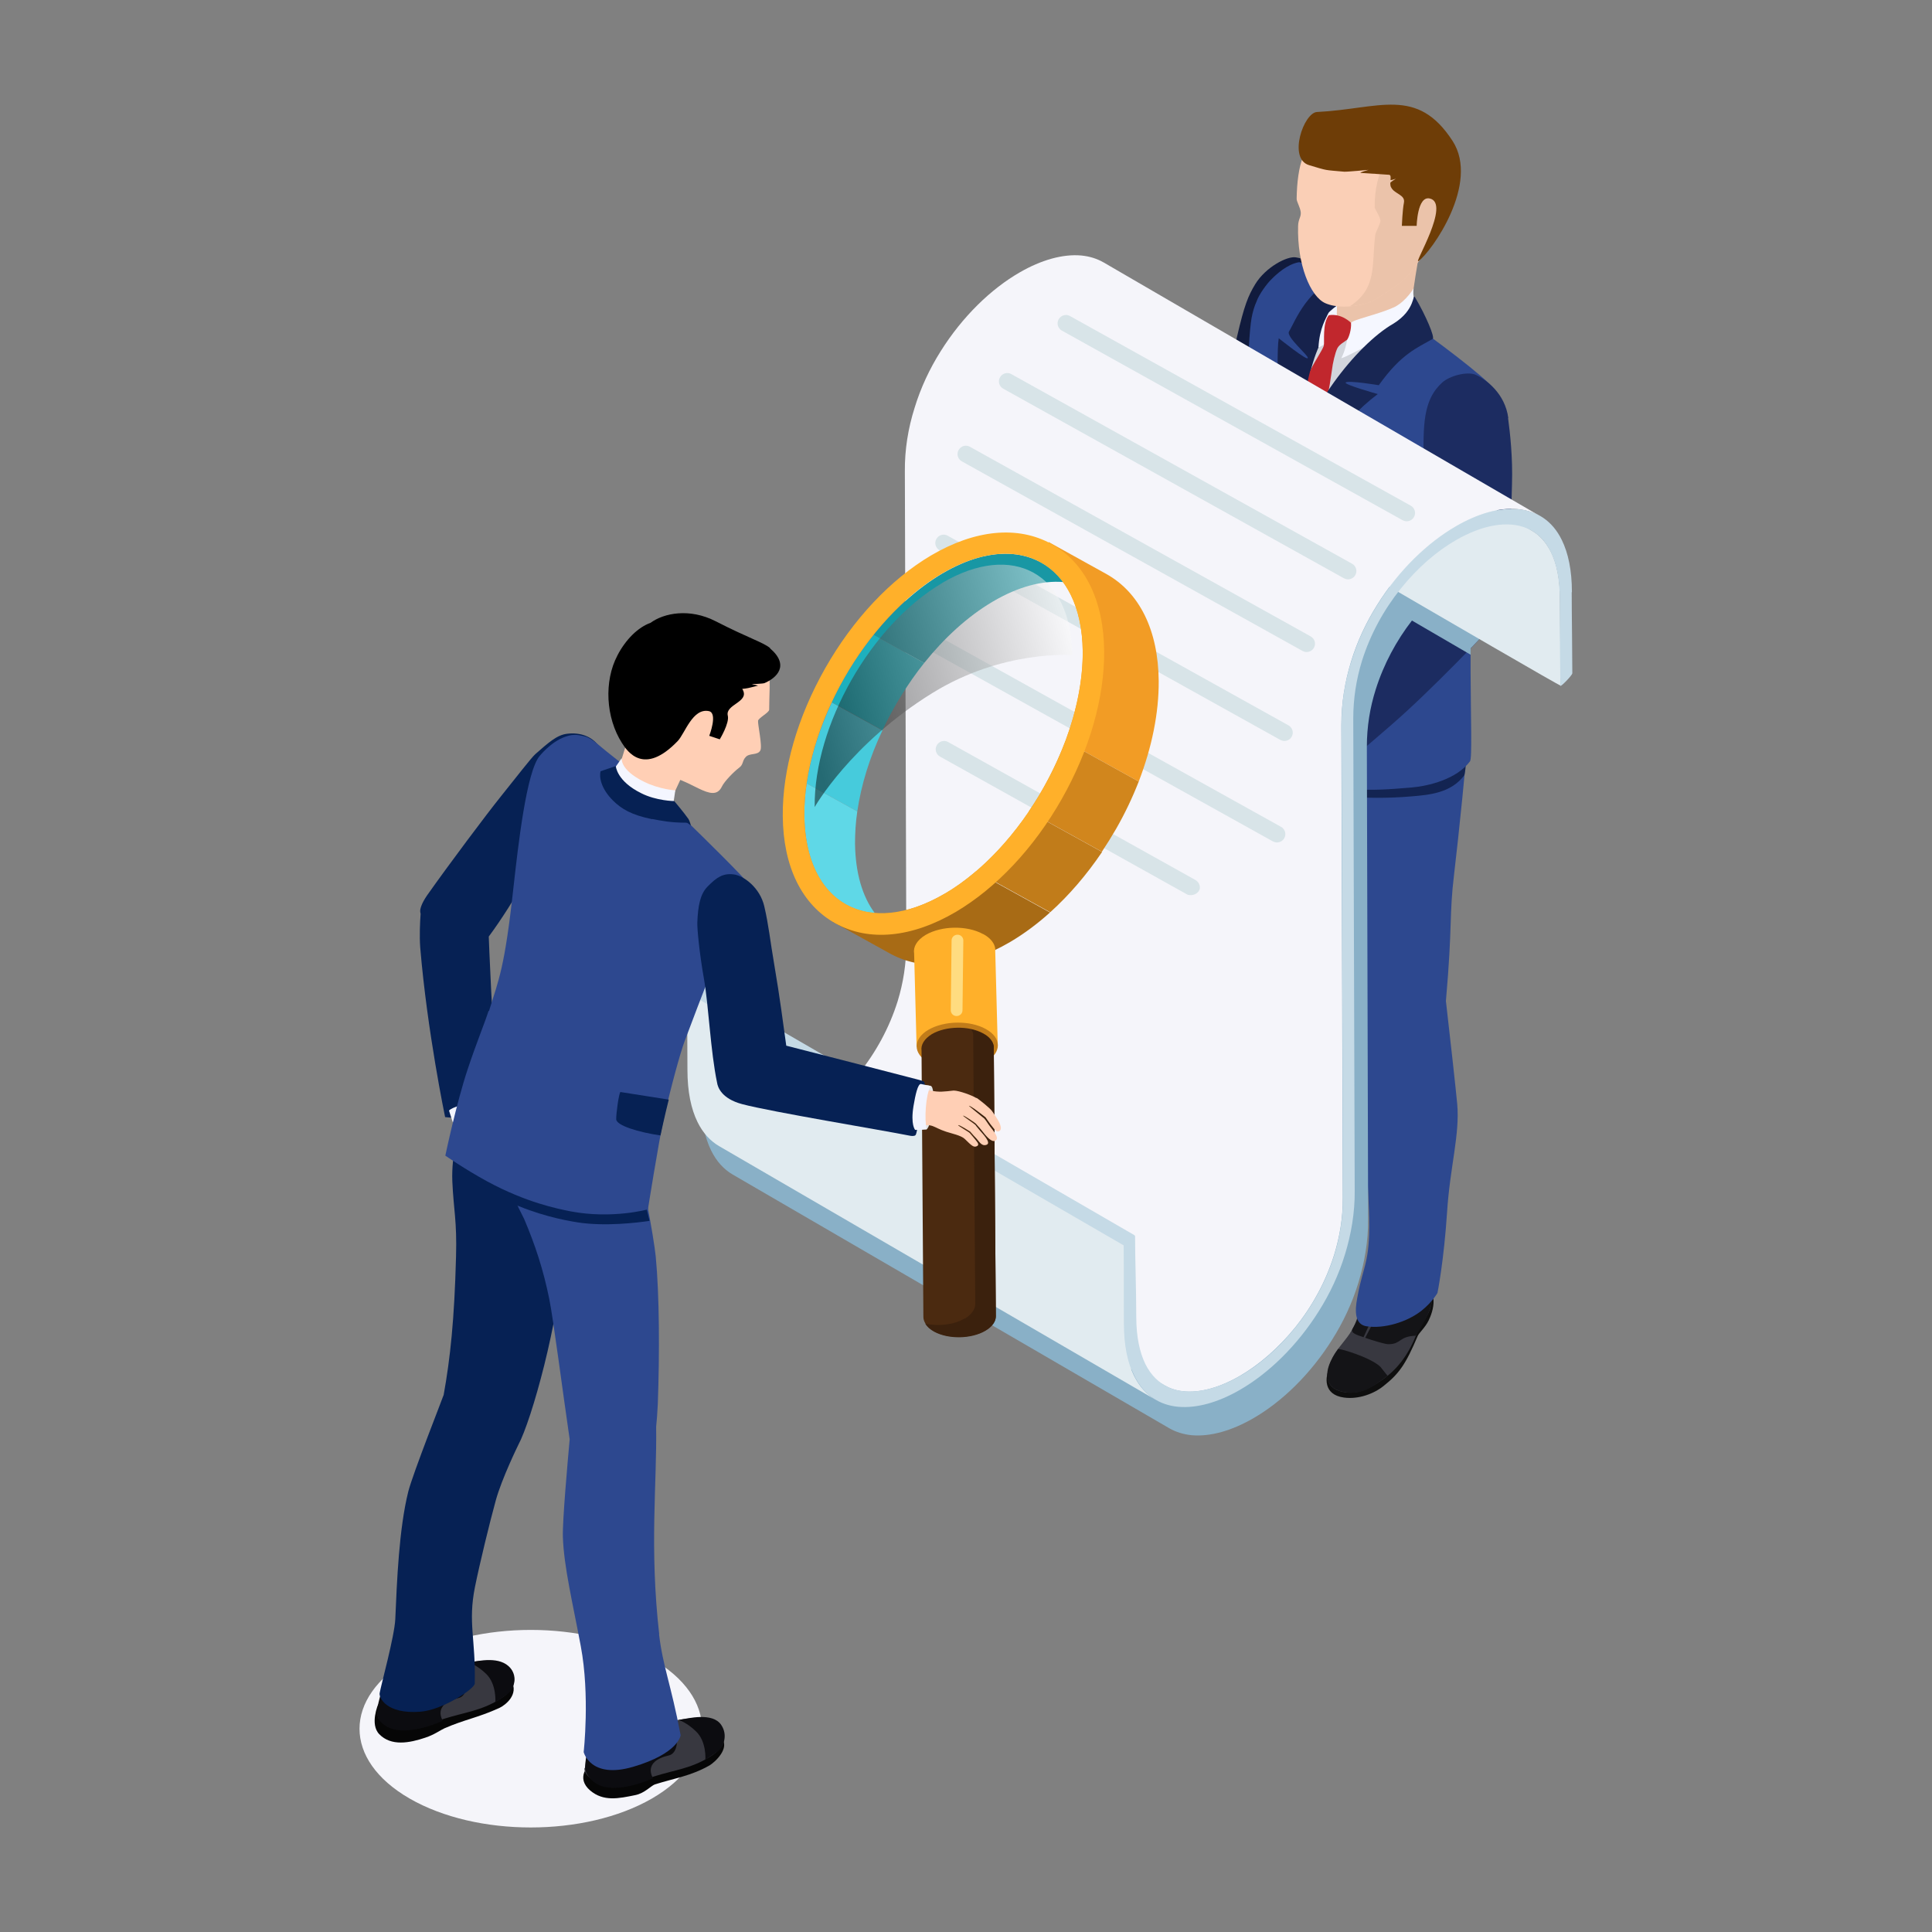 <?xml version="1.0" encoding="UTF-8"?>
<svg xmlns="http://www.w3.org/2000/svg" xmlns:xlink="http://www.w3.org/1999/xlink" viewBox="0 0 93.84 93.84">
  <rect x="0" y="0" width="93.84" height="93.84" fill="#808080" stroke="none"/>
  <defs>
    <style>
      .cls-1 {
        fill: none;
      }

      .cls-2 {
        fill: #facfb6;
      }

      .cls-3 {
        fill: #ffcfb5;
      }

      .cls-4 {
        fill: #f2f4ff;
      }

      .cls-5 {
        fill: #0c0c10;
      }

      .cls-6 {
        fill: #46cbdc;
      }

      .cls-7 {
        fill: #16224c;
      }

      .cls-8 {
        fill: #f29c25;
      }

      .cls-9, .cls-10 {
        fill: #f5f5fa;
      }

      .cls-9, .cls-11 {
        mix-blend-mode: multiply;
      }

      .cls-12 {
        fill: #c17c1a;
      }

      .cls-13 {
        fill: url(#linear-gradient);
        mix-blend-mode: screen;
        opacity: .48;
      }

      .cls-14 {
        fill: #e4e4e4;
      }

      .cls-15 {
        fill: #f4f6ff;
      }

      .cls-16 {
        fill: #ffb02a;
      }

      .cls-17 {
        fill: #6e3d07;
      }

      .cls-18 {
        fill: #383840;
      }

      .cls-19 {
        fill: #d1861d;
      }

      .cls-20 {
        fill: #141417;
      }

      .cls-21 {
        fill: #1f1f23;
      }

      .cls-22 {
        fill: #1897a4;
      }

      .cls-23 {
        isolation: isolate;
      }

      .cls-24 {
        fill: #5fd8e7;
      }

      .cls-25 {
        fill: #1c2c61;
      }

      .cls-26 {
        fill: #ffdc80;
      }

      .cls-27 {
        fill: #060606;
      }

      .cls-28 {
        fill: #062154;
      }

      .cls-29 {
        fill: #e1ebf0;
      }

      .cls-30 {
        fill: #111b3d;
      }

      .cls-31 {
        fill: #d8e4e8;
      }

      .cls-32 {
        fill: #c5dae6;
      }

      .cls-33 {
        fill: #c1272d;
      }

      .cls-34 {
        fill: #ebc3aa;
      }

      .cls-35 {
        fill: #f3f5ff;
      }

      .cls-36 {
        fill: #2d488f;
      }

      .cls-37 {
        fill: #132452;
      }

      .cls-38 {
        fill: #182653;
      }

      .cls-39 {
        fill: #4b2a10;
      }

      .cls-40 {
        fill: #3b210d;
      }

      .cls-41 {
        fill: #a86b15;
      }

      .cls-42 {
        fill: #cacaca;
      }

      .cls-43 {
        fill: #0e0e0e;
      }

      .cls-44 {
        fill: #1db0be;
      }

      .cls-11 {
        fill: #89b0c7;
      }

      .cls-45 {
        fill: #d2d5dc;
      }

      .cls-46 {
        fill: #f5f7ff;
      }
    </style>
    <linearGradient id="linear-gradient" x1="7246.51" y1="-859.19" x2="7260.79" y2="-859.19" gradientTransform="translate(7264.67 -1079.52) rotate(164.49) scale(1 -1)" gradientUnits="userSpaceOnUse">
      <stop offset="0" stop-color="#fff"/>
      <stop offset=".97" stop-color="#000"/>
    </linearGradient>
  </defs>
  <g class="cls-23">
    <g id="_レイヤー_2" data-name="レイヤー 2">
      <g id="_ヘッダー_フッター" data-name="ヘッダー・フッター">
        <g>
          <g>
            <path class="cls-9" d="M31.66,80.57c3.25,1.87,3.25,4.91,0,6.79-3.25,1.87-8.51,1.87-11.76,0-3.25-1.87-3.25-4.91,0-6.79,3.25-1.87,8.51-1.87,11.76,0Z"/>
            <g>
              <g>
                <g>
                  <g>
                    <path class="cls-30" d="M64.02,13.95c-.35-.99-.34-1.33-1.08-1.45-.42-.07-1.46.47-1.97,1.3-.35.58-.53,1.02-.89,2.57-.28,1.21-.43,2.38-.71,4.38-.16,1.14-.31,2.06-.44,3.22-.05.49,2.33,2.22,2.46,2.08.98-1.05,1.4-4.32,2.17-7.4.23-.93.48-2.5.56-3.06.13-.87-.04-1.43-.11-1.63Z"/>
                    <path class="cls-30" d="M61.93,26s-.56,1.72-1.91,1.9c-1.81.24-3.69.44-5.58.58-.35.03-1.06.03-1.55.04-.31,0-.38-.04-.45-.15-.03-.06-.07-.16-.02-.37.1-.47.27-1.14.14-1.58-.13-.46-.42-.61-.31-.86.04-.09.05-.17.15-.18.78-.12,1.75-.22,2.19-.31,1.42-.27,2.07-.25,3.29-.53,1-.22,1.18-.94,1.18-.94l2.86,2.41Z"/>
                    <g>
                      <path class="cls-42" d="M52.63,26.81c.04.97-.07,1.06-.07,1.06-.22-.04-.53.05-.53.05-.31,0-.09-2.21.07-2.22.13.02.24.05.28.05.15,0,.23.49.26,1.06Z"/>
                      <path class="cls-34" d="M47.22,26.41c.17-.65,1.94-.12,3.07-.79-.43-.18-.94-.25-1.13-.47-.19-.22-.05-.44-.05-.44l1.54.29c.18.02.31.05.35.07.28.15.41.58.69.7.32.13.54.06.78.01.18-.04.38,1.9.05,1.91-.68.02-2.05.57-2.56.56-.78,0-1.76-.11-1.97-.53-.25-.52-.85-1.01-.77-1.32Z"/>
                      <path class="cls-35" d="M52.82,26.8c.04.97-.19,1.22-.19,1.22-.22-.04-.61-.12-.61-.12.2-.63.25-1.74.07-2.22.24-.03.37-.04.4-.04.15,0,.3.58.33,1.15Z"/>
                    </g>
                  </g>
                  <g>
                    <g>
                      <path class="cls-43" d="M65.67,64.62c-.28.52-.61.89-1.07,1.77-.26.5-.33,1.35.67,1.49.71.1,1.46-.18,1.93-.56.76-.6,1.08-1.06,1.66-2.43.07-.16.35-.39.53-.75.2-.41.63-1.57-.58-1.9-1.34-.37-2.14.83-2.36,1.15-.2.3-.38.48-.78,1.23Z"/>
                      <path class="cls-18" d="M69.53,62.59c-.03-.24-.18-.51-.72-.7-1.26-.45-1.98.35-2.14.69-.15.33-.39.1-.71,1.3-.21.78-.54,1.07-.98,1.65-.14.19-.24.36-.3.51-.22.46-.43,1.27.37,1.52.86.28,1.57-.2,2-.48.75-.5,1.33-1.19,1.76-2.3.06-.17.64-.98.69-1.35.02-.12.15-.48.02-.83Z"/>
                      <path class="cls-20" d="M66.23,64.95c-.33-.11-.64-.2-.54-.4.06-.12.32-.5.52-1.4.01-.07.42-.24.83.02l-.81,1.78Z"/>
                      <path class="cls-20" d="M67.39,66.83c-.54.4-.95.7-1.37.78-.62.12-1.05-.08-1.17-.14-.34-.19-.72-.77.14-1.94.04-.06,1.59.4,2.06.86l.35.44Z"/>
                      <path class="cls-20" d="M67.2,63.33c.1-.03.41-.09.58.1.18.19.43.29.56.19.45-.32.87-1.52.96-1.46.12.09.33.49.28.9-.09.82-.84,1.82-.82,1.82.01,0-.41-.01-.68.18-.1.07-.25.16-.31.18-.11.04-.31.07-.48.03-.14-.03-.52-.13-.98-.29l.87-1.66Z"/>
                    </g>
                    <g>
                      <path class="cls-43" d="M59.79,61.43c-1.07.39-1.44.61-2.88.77-.43.05-1.87.12-2.3-.42-.08-.1-.05-.53-.02-.63.11-.39.81-.43,1.09-.54,1.2-.45,2.07-.48,3.28-.71.22-.04,1.43-.31,1.96-.34.35-.02,1.64.29,1.66.37.23.84-.54,1-1,1.11-.44.1-.94.08-1.79.38Z"/>
                      <path class="cls-21" d="M55.73,60.24c1.22-.38,2.07-.48,3.28-.71.22-.04,1.43-.31,1.96-.34.2-.01.51-.04.83.06l.95-.53s.07.55.06.74c-.03.3-.19.65-.19.65h0c-.04.35-.63.48-.98.56-.44.1-.94.08-1.79.38-1.07.39-1.44.61-2.88.77-.43.05-1.97.19-2.3-.42-.27-.5.41-.96,1.07-1.17Z"/>
                      <path class="cls-21" d="M61.58,59.54c-.76.41-2.45.8-2.45.8,0,0-1.38.74-2.37.87-1.58.21-1.96-.15-1.96-.15-.04-.08-.3-.39,1.23-.93.97-.34,2.41-1.1,2.47-1.16.34-.37,1.58.27,2.24.05.87-.29,1.76-.56,2-.3.18.2-.92.68-1.16.81Z"/>
                      <path class="cls-20" d="M62.76,58.75s.26.61-.21,1.52c-.05.09-.29.23-.62.32-.67.19-1.65.32-1.65.32-.57-.71-1.34-.23-1.52-.42-.28-.29-.79-.68-1-.76-.12-.04,1.31-.88,1.41-.85.13.04.33.05.47.07.32.05.64.2.95.11.63-.19,1.24-.38,1.68-.43.24-.03.44.03.49.12Z"/>
                      <path class="cls-20" d="M58.46,58.97c.09-.06.19-.09.3-.11.1,0,.18,0,.18,0-.95.49-1.2.8-1.3.79-.07,0-.2-.08-.28-.07.55-.32,1.06-.58,1.1-.61Z"/>
                      <path class="cls-20" d="M55.13,60.51c.09-.06,1.12-.48,1.23-.49.28-.01.87.62,1.07.98.14.25.29.75.18.74-.04,0-1.36.23-2,.14-.52-.08-.83-.27-.94-.44-.3-.5.41-.9.45-.93Z"/>
                    </g>
                    <path class="cls-7" d="M57.96,59.47c.57-1.45.93-3.22,1.09-5.71.08-1.19.2-3.45.21-4.71.01-1.61.06-2.96.06-2.96h4.3s.11,2.77.11,3.68c0,1.89-.44,3.79-.81,5.65-.17.85.22,3.32,0,3.71-.11.19-1.61.93-2.32.95-1.59.03-2.73-.35-2.64-.59Z"/>
                    <path class="cls-7" d="M63.67,47.45c.01.31-4.38.5-4.39.12-.02-1.1-.06-3.24.22-5.99.3-2.93,1.04-7.29,1.56-9.05.28-.95.41-.19,1.19.21.46.23,3.06,1.12,3.33,1.57.08.13.1,1.11-.01,2.25-.14,1.35-.02,2.4-.18,3.27-.71,4.06-1.36,4.98-1.58,6.12-.14.71-.15,1.19-.14,1.5Z"/>
                    <path class="cls-36" d="M71.27,35.57c.05-1.62-1.33-1.33-1.74-1.41-.69-.13-1.52-.12-2.37-.02,0,0-3.06-1.25-3.2,1.07-.02.31-.02,1.2.09,1.6-.48.04,1.03,7.13,1.34,9.61.11.9.33,2.22.33,2.23.29,2.66.59,5.77.77,10.08.1,2.57-.26,2.65-.54,4.17-.07.38-.31,1.41.43,1.52.83.13,1.97-.2,2.68-.77.51-.41.76-.85.76-.85,0,0,.31-1.52.47-3.97.14-2.15.62-3.73.49-5.2-.06-.66-.38-3.55-.55-5.01.33-3.75.15-4.11.4-6.18.22-1.85.62-5.68.66-6.88Z"/>
                  </g>
                  <g>
                    <path class="cls-45" d="M60.73,19.89c-.14-2.27.05-3.98.13-4.44.05-.28.13-.52.22-.74.12-.35.49-.85.7-1.07.28-.29.81-.75,1.35-.86.34-.07,3.1,1.56,4.37,2.36,2.1,1.32,5.15,3.61,5.13,3.89,0,0,.07.1.11.21.28.63.15,1.98-1.09,6.93-.73,2.9-.36,7.9-.62,8.18-.51.55-2.26.58-2.26.58-3.54-.04-6.72-.97-8.02-2.16-.13-.12.01-.52.14-1.26.18-1.09.67-2.34.57-5.39-.02-.68-.66-5.14-.73-6.23Z"/>
                    <g>
                      <path class="cls-37" d="M71.12,37.66c-.65.87-1.73.95-2.55,1.02-2.39.21-4.44-.1-4.5-.23-.4-.91-1.43-2.47-1.32-4.08.2-2.77,5.85-.75,8.03,1.02.64.52.39,2.2.34,2.27Z"/>
                      <path class="cls-36" d="M67.34,16.43c.73-.27,1.36-.64,1.36-.64,1.93,1.39,3.94,2.95,3.92,3.23,0,0,.07.1.11.21.28.63.35,2.16-.89,7.11-.73,2.9-.22,10.33-.44,10.64-.65.87-2.02,1.2-2.84,1.27-2.39.21-3.23.14-4.84-.37-.54-.17-1.93-2.47-1.81-4.08.25-3.58.84-7.88,1.17-11.32.21-2.19,2.7-4.83,4.26-6.06Z"/>
                      <path class="cls-36" d="M60.68,19.89c-.14-2.27.03-3.98.11-4.44.05-.28.14-.59.24-.8.12-.35.49-.85.7-1.06.28-.29.8-.75,1.34-.85.29-.06,2.26,1.17,3.66,1.98-.74-.16-1.39-.29-2.14.71-1.71,2.3-1.36,5.76-1.49,7.07-.34,3.48-.75,7.37-1.03,11.23-.04.56-1.1,2.64-1.51,2.37-.29-.18-.36-.34-.38-.44-.03-.14.44-3.43.56-4.31.17-1.25.63-4.03.62-5.24,0-.68-.59-5.12-.66-6.2Z"/>
                    </g>
                    <path class="cls-7" d="M62.17,20.84c-.14-2.27-.14-3.95-.06-4.41,0,0,1.4,1.12,1.41.96.05-.12-1.07-1.03-.91-1.29.23-.35,1.02-2.46,2.63-2.5.29,0,.99.18,1.48,1.1-2.71.39-3.19,3.33-3.41,5.52-.39,4-.27,2.84-.59,5.94-.18-2.06-.49-4.24-.56-5.33Z"/>
                    <path class="cls-35" d="M66.58,13.79c.54-.3,1.21-.2,1.21-.2-.11.63.07.83-.05.89-.76.44-2.69,1.56-2.69,1.56-.54.4-.54.64-1.01.84.05-.96.38-1.44.48-1.67.07-.15,1.27-1.03,2.06-1.42Z"/>
                    <g>
                      <path class="cls-34" d="M68.7,15.85s-1.5.97-2.97.53c-.68-.2-.81-.78-.81-.78l.03-1.06,3.96-2.07s-.3,1.68-.32,2.18c-.02.39.11,1.2.11,1.2Z"/>
                      <path class="cls-2" d="M63.28,7.65c-.19.47-.29,1.2-.3,2.01,0,.14.17.4.2.65.02.24-.12.32-.13.67-.05,1.85.59,3.43,1.33,3.75.49.21,1.21.23,1.99,0,.47-.14,1.09-.62,1.58-.95.45-.31.78-.9,1.18-1.39,1.88-2.32.91-4.61-.92-5.48-1.83-.86-4.29-.78-4.92.75Z"/>
                      <path class="cls-34" d="M68.68,7.17c-.25,0-.45,0-.56,0-.51-.01-1.37,1.05-1.35,2.91,0,.05.28.48.28.64,0,.15-.23.54-.25.68-.19,1.45.12,2.59-1.24,3.48.26-.02.54-.07.82-.15.47-.14,1.09-.62,1.58-.95.45-.31.78-.9,1.18-1.39,1.71-2.11,1.07-4.2-.44-5.21Z"/>
                      <path class="cls-17" d="M63.97,5.44c-.65.03-1.42,2.27-.39,2.58.93.28.72.23,1.71.32.14.01,1.18-.09,1.18-.09,0,0-.5.14-.37.15.55.04,1.03.06,1.37.09.09.01.08.13.07.25,0,.03.26-.06.26-.06,0,0-.27.17-.27.2,0,.08,0,.17.05.24.17.31.69.34.61.73-.07.35-.1,1.12-.1,1.12h.72s.03-1.46.63-1.33c1.05.22-.81,3.23-.54,3.04.62-.44,3-3.77,1.65-5.84-1.73-2.66-3.56-1.55-6.58-1.4Z"/>
                    </g>
                    <path class="cls-46" d="M67.78,14.89c.54-.3.88-.88.88-.88-.11.63.41,1.27.3,1.33-.76.44-3.34,1.93-3.81,2.06.2-.42.2-.51.47-1.71.04-.16,1.38-.42,2.16-.8Z"/>
                    <path class="cls-33" d="M64.55,15.31c.62-.1,1.07.37,1.07.37.03.31-.11.75-.2.83-.08.07-.36.21-.46.4-.11.22-.23.73-.27,1.09-.22,1.64-.88,4.53-.88,4.53-.34.2-.71.18-.69-.37.06-1.14.25-3.15.5-4.08.08-.3.63-1.08.68-1.3.04-.16-.08-1.09.25-1.48Z"/>
                    <path class="cls-38" d="M67.68,15.72c1.1-.68.92-1.5,1.05-1.28.54.91.97,1.95.86,2.02-.76.44-1.53.72-2.62,2.25,0,0-1.5-.25-1.61-.13-.09.1,1.56.56,1.56.56-1.92,1.46-2.74,2.98-4.2,7.14.31-3.1,0,0,.39-4,.21-2.19,2.75-5.52,4.57-6.56Z"/>
                    <path class="cls-38" d="M64.58,32.03l4.18.04s.05,1.23-.07,1.5c-.22.51-4.02.43-4.12-.15-.05-.33-.06-1.24,0-1.4Z"/>
                    <path class="cls-30" d="M60.74,32.36c-.03.07-.17.07-.26.01.03-.47.13-.91.2-1.18.04-.14.08-.3.13-.51l.27.26s-.22,1.14-.34,1.41Z"/>
                    <path class="cls-30" d="M60.88,20.45l-.05-.44c.35.22.73.43,1.1.63v.43s-.84-.47-1.05-.62Z"/>
                    <path class="cls-30" d="M61.58,31.62c-.03.17.04.39.17.5.13.11.26.07.29-.1.03-.17-.04-.39-.17-.5-.13-.11-.26-.07-.29.1Z"/>
                    <path class="cls-30" d="M61.92,28.15c-.03.17.04.39.17.5.13.11.26.07.29-.1.03-.17-.04-.39-.17-.5-.13-.11-.26-.07-.29.1Z"/>
                  </g>
                  <g>
                    <path class="cls-25" d="M73.26,20.3c-.16-1.19-1.07-1.86-1.57-2.09-.4-.19-1.28.04-1.64.37-.39.36-.73.85-.85,1.85-.15,1.21.03,3.75.09,5.27.02.49,0,1.46,0,2.3-.62.72-1.95,2.23-3.52,3.91-1.31,1.4-2.46,2.6-2.46,2.6-.11.11-.01.39.44,1.09.16.25,1.34,1.63,1.5,1.53.52-.33,1.7-1.38,2.34-1.93,1.92-1.66,4.63-4.52,5.27-5.21.05-.05.08-.11.11-.18h0s.28-.18.31-.74c.1-1.89.1-3.72.16-5.56.04-1.28-.09-2.45-.19-3.2Z"/>
                    <g>
                      <path class="cls-42" d="M64.34,35.66c.6.77.5.95.5.95-.1.15-.35.35-.35.35-.3.01-1.41-1.66-1.24-1.84.24-.12.32-.2.35-.19.15.02.38.28.73.73Z"/>
                      <path class="cls-2" d="M60.95,36.55c.22-.1.6-.4.72-.66-.06,0-.56.2-.62.21-.52.1-.6.02-.82-.11-.23-.14.14-.21.59-.47.19-.11.61-.36.82-.39.13-.02.33-.03.56-.01.56-.03.97.18,1.39-.07.11-.07.15-.1.17-.11.08-.06,1.31,1.34,1.08,1.46-.4.21-.47.59-.66.79-.24.26-.66.55-1.46,1.04-.25.15-1.03.19-1.43.11-.4-.07-1.39-.53-1.56-.63-.48-.28.69-.93,1.21-1.16Z"/>
                      <path class="cls-35" d="M64.5,35.59c.6.77.56,1.04.56,1.04-.16.11-.56.32-.56.32-.14-.5-.81-1.56-1.24-1.84.18-.16.34-.3.37-.32.13-.09.52.35.87.8Z"/>
                    </g>
                  </g>
                </g>
                <path class="cls-11" d="M59.88,17.36l-5.59-3.25c-.33-.19-.69-.3-1.09-.33-.91-.08-1.95.22-3,.82-1.39.8-2.78,2.14-3.84,3.83-.53.84-.97,1.77-1.27,2.76-.31.98-.48,2.02-.47,3.08.05,16.17.02,6.77.06,22.94,0,.98-.15,1.91-.43,2.79-.41,1.31-1.07,2.5-1.88,3.51-.02.02-.04.05-.06.07l-7.74-4.48s-.54.42-.53.49c0,1.22,0,2,.01,3.76,0,1.06.18,1.9.49,2.53.26.53.62.92,1.05,1.17l21.2,12.32c.33.19.7.3,1.09.34.91.08,1.95-.22,2.99-.82,1.39-.8,2.78-2.14,3.84-3.83.53-.84.97-1.77,1.27-2.76.3-.98.48-2.02.47-3.08,0-.29,0-.57,0-.85h0c-.04-14.99-.02-6.21-.06-22.09,0-.98.15-1.91.43-2.79.39-1.24,1.01-2.38,1.76-3.35,1,.58,1.96,1.14,2.85,1.66,0-.1,0-.2,0-.31.66-.68,1.18-1.24,1.42-1.49.05-.05.08-.11.11-.18h0s.28-.18.31-.74c.07-1.3.09-2.57.12-3.84l-13.53-7.86Z"/>
                <g class="cls-23">
                  <path class="cls-29" d="M54.6,20.98c.16-.68-.03-2.69-.03-4.21,0-.98-.16-1.73-.44-2.29-.23-.48-.55-.81-.93-1.03l21.2,12.32c.38.22.69.56.93,1.03.28.56.44,1.31.44,2.29.03,4.21.03,3.78.03,4.21,0,.08-21.2-12.32-21.2-12.32Z"/>
                  <path class="cls-10" d="M53.61,12.75c-.33-.19-.69-.3-1.09-.34-.91-.08-1.95.22-2.99.82-1.39.8-2.78,2.14-3.84,3.83-.53.84-.97,1.77-1.27,2.76-.31.98-.48,2.02-.47,3.08.05,16.17.02,6.77.07,22.94,0,.98-.15,1.91-.42,2.79-.41,1.31-1.07,2.5-1.88,3.51-.81,1.01-1.75,1.83-2.7,2.37-1.26.73-2.53.97-3.46.56-.07-.03-.14-.07-.21-.11l21.2,12.32c.07.04.14.07.21.11.94.42,2.2.17,3.46-.56.95-.55,1.89-1.37,2.7-2.37.81-1.01,1.47-2.2,1.88-3.51.27-.88.43-1.81.42-2.79-.05-16.17-.02-6.77-.07-22.94,0-1.06.17-2.1.47-3.08.3-.99.74-1.92,1.27-2.76,1.05-1.69,2.45-3.03,3.84-3.83,1.04-.6,2.09-.91,2.99-.82.39.04.76.15,1.09.34l-21.2-12.32Z"/>
                  <path class="cls-32" d="M33.38,48.22c.08.85.72,5.16,1.03,5.79.26.53.62.92,1.05,1.17l21.2,12.32c-.43-.25-.78-.63-1.05-1.17-.31-.63-.49-1.47-.49-2.53,0-3.13,0-2.21-.01-3.8l-21.2-12.28s-.54.42-.53.49Z"/>
                  <g>
                    <path class="cls-31" d="M68.33,25.32c-.07,0-.14-.02-.2-.05l-16.55-9.21c-.2-.11-.27-.36-.16-.55.11-.2.36-.27.55-.16l16.55,9.21c.2.11.27.36.16.55-.07.13-.21.21-.36.21Z"/>
                    <path class="cls-31" d="M65.48,28.14c-.07,0-.14-.02-.2-.05l-16.55-9.21c-.2-.11-.27-.36-.16-.55.11-.2.36-.27.55-.16l16.55,9.21c.2.11.27.36.16.55-.07.13-.21.21-.36.21Z"/>
                    <path class="cls-31" d="M63.47,31.67c-.07,0-.14-.02-.2-.05l-16.55-9.21c-.2-.11-.27-.36-.16-.55.11-.2.36-.27.55-.16l16.55,9.21c.2.11.27.36.16.55-.07.13-.21.21-.36.21Z"/>
                    <path class="cls-31" d="M62.39,35.99c-.07,0-.14-.02-.2-.05l-16.55-9.21c-.2-.11-.27-.36-.16-.55.11-.2.36-.27.55-.16l16.55,9.21c.2.11.27.36.16.55-.07.13-.21.21-.36.21Z"/>
                    <path class="cls-31" d="M62.03,40.92c-.07,0-.14-.02-.2-.05l-16.55-9.21c-.2-.11-.27-.36-.16-.55.11-.2.36-.27.55-.16l16.55,9.21c.2.11.27.36.16.55-.07.13-.21.21-.36.21Z"/>
                    <path class="cls-31" d="M57.67,43.45l-12.01-6.7c-.2-.11-.27-.36-.16-.55.11-.2.36-.27.55-.16l12.01,6.7c.2.11.29.38.16.55-.19.25-.49.19-.55.16Z"/>
                  </g>
                  <path class="cls-29" d="M33.39,51.97c0,1.06.18,1.9.49,2.53.26.53.62.92,1.05,1.17l21.2,12.32c-.43-.25-.78-.63-1.05-1.17-.31-.63-.49-1.47-.49-2.53,0-3.13,0-2.21-.01-3.8l-21.2-12.28c0,1.22,0,2,.01,3.76Z"/>
                  <path class="cls-32" d="M76.35,28.76c0-1.06-.18-1.9-.49-2.53-.46-.95-1.23-1.42-2.13-1.5-.91-.08-1.95.22-2.99.82-1.39.8-2.79,2.14-3.84,3.83-.53.84-.97,1.77-1.27,2.76-.31.98-.48,2.02-.47,3.08.05,16.17.02,6.77.07,22.94,0,.98-.15,1.91-.42,2.79-.41,1.31-1.07,2.5-1.88,3.51-.81,1.01-1.75,1.83-2.7,2.37-1.26.73-2.53.97-3.46.56-.47-.21-.86-.58-1.14-1.14-.27-.56-.44-1.31-.44-2.29,0-1.31-.06-2.95-.06-3.95l-.53.49c0,1.08,0,2.34.01,3.8,0,1.06.18,1.9.49,2.53.46.94,1.23,1.42,2.13,1.5.91.08,1.95-.22,2.99-.82,1.39-.8,2.78-2.14,3.84-3.83.53-.84.97-1.77,1.27-2.76.3-.98.48-2.02.47-3.08-.05-16.17-.02-6.77-.07-22.94,0-.98.15-1.91.42-2.79.41-1.31,1.07-2.5,1.88-3.51.81-1.01,1.75-1.83,2.7-2.37,1.26-.73,2.52-.97,3.46-.56.47.21.86.58,1.13,1.14.28.56.44,1.31.44,2.29,0,.46,0,2.02.03,4.21,0,.08.58-.51.58-.61,0-.95-.03-2.93-.03-3.93Z"/>
                </g>
              </g>
              <g>
                <g>
                  <g>
                    <g>
                      <path class="cls-8" d="M50.41,27.24c1.32.64,2.16,2.17,2.18,4.4.01,1.39-.3,2.89-.84,4.35l3.56,1.97c.64-1.66.98-3.34.97-4.88-.02-2.46-.93-4.31-2.56-5.21l-2.78-1.54-.52.91Z"/>
                      <path class="cls-19" d="M49.97,39.41l3.55,1.96c.24-.36.47-.73.69-1.11.43-.75.8-1.53,1.1-2.3l-3.56-1.97c-.45,1.19-1.05,2.35-1.77,3.41Z"/>
                      <path class="cls-12" d="M47.41,42.32l3.6,1.99c.92-.83,1.77-1.82,2.52-2.93l-3.55-1.96c-.75,1.1-1.62,2.1-2.57,2.91Z"/>
                      <path class="cls-41" d="M45.91,43.4c-1.94,1.14-3.7,1.24-4.95.46l-.52.91,2.78,1.54h0c1.63.9,3.71.7,5.85-.56.66-.39,1.31-.87,1.93-1.43l-3.6-1.99c-.48.41-.98.78-1.5,1.08Z"/>
                    </g>
                    <g>
                      <path class="cls-6" d="M39.18,38.05l2.46,1.36c.19-1.3.61-2.65,1.22-3.93l-2.46-1.36c-.6,1.29-1.03,2.63-1.22,3.93Z"/>
                      <path class="cls-24" d="M39.07,39.62c.03,2.86,1.4,4.57,3.42,4.73-.6-.8-.94-1.94-.96-3.37,0-.51.03-1.04.11-1.57l-2.46-1.36c-.08.53-.12,1.06-.11,1.57Z"/>
                      <path class="cls-22" d="M45.76,27.86c-1.21.72-2.35,1.76-3.33,2.98l2.46,1.36c.98-1.22,2.11-2.26,3.33-2.98,1.24-.73,2.41-1.03,3.42-.95-1.2-1.61-3.39-1.88-5.88-.41Z"/>
                      <path class="cls-44" d="M40.4,34.11l2.46,1.36c.55-1.16,1.24-2.28,2.03-3.27l-2.46-1.36c-.79.99-1.49,2.11-2.03,3.27Z"/>
                    </g>
                    <path class="cls-16" d="M45.22,26.98c-1.96,1.16-3.79,3.1-5.14,5.48-1.35,2.38-2.08,4.92-2.06,7.18.02,2.46.93,4.31,2.56,5.21,1.63.9,3.71.7,5.85-.56,1.96-1.16,3.79-3.1,5.14-5.48,1.35-2.38,2.08-4.92,2.06-7.18-.02-2.46-.93-4.31-2.56-5.21-1.63-.9-3.71-.7-5.85.56ZM52.59,31.64c.04,4.29-2.95,9.55-6.68,11.75-3.73,2.2-6.79.51-6.84-3.78-.04-4.29,2.95-9.55,6.68-11.75,3.73-2.2,6.79-.51,6.84,3.78Z"/>
                    <path class="cls-13" d="M45.75,28.32c3.46-2.04,6.29-.47,6.33,3.5,0,0-3.38-.27-6.79,1.84-3.98,2.46-5.72,5.54-5.72,5.54-.04-3.97,2.73-8.84,6.19-10.88Z"/>
                  </g>
                  <g>
                    <path class="cls-16" d="M47.75,45.37c-.78-.43-2.02-.41-2.79.04-.42.25-.61.58-.56.89h0s.12,4.54.12,4.54l3.94-.13-.12-4.51s0-.08,0-.12h0s0,0,0,0c-.03-.26-.23-.52-.58-.71Z"/>
                    <path class="cls-12" d="M47.88,49.98c.78.43.78,1.14.02,1.59-.77.45-2.02.47-2.79.04-.78-.43-.78-1.14-.02-1.59.77-.45,2.02-.47,2.79-.04Z"/>
                    <path class="cls-39" d="M44.85,64.01h0s0-.02,0-.02c0,0,0-.01,0-.02l-.09-12.94h0c-.04-.28.13-.57.5-.8.68-.4,1.8-.42,2.49-.04.32.17.49.4.52.63h0s0,.07,0,.11l.1,12.98s0,0,0,0h0s0,.01,0,.01c0,.25-.17.5-.51.7-.68.4-1.8.42-2.49.04-.33-.18-.51-.43-.52-.68Z"/>
                    <path class="cls-40" d="M46.86,64.05c.33-.2.5-.45.51-.7h0s0-.01,0-.01c0,0,0,0,0,0l-.1-12.98s0-.07,0-.11h0s0,0,0,0c-.01-.08-.04-.17-.09-.25.21.05.4.12.57.21.32.17.49.4.52.63h0s0,.07,0,.11l.1,12.98s0,0,0,0h0s0,.01,0,.01c0,.25-.17.5-.51.7-.68.4-1.8.42-2.49.04-.2-.11-.34-.24-.43-.39.64.14,1.4.06,1.91-.25Z"/>
                    <path class="cls-26" d="M46.79,45.68l-.04,3.39c0,.16-.13.28-.29.28h0c-.16,0-.28-.13-.28-.28l.04-3.39c0-.16.13-.28.29-.28h0c.16,0,.28.13.28.28Z"/>
                  </g>
                </g>
                <g>
                  <g>
                    <path class="cls-28" d="M29.04,36.18c-.31-.4-.84-.62-1.5-.54-.5.06-.92.45-1.54.99-.19.17-.94,1.14-1.67,2.05-.7.87-2.52,3.3-3.58,4.8-.13.19-.24.38-.3.56h0s0,0,0,0c-.02.07-.04.13-.04.2,0,.03,0,.08.02.15-.03.4-.06,1.06-.02,1.62.34,4.09,1.21,8.25,1.21,8.25,0,0,1.09.11,1.59.04.67-.09,1.13-.48,1.13-.48,0,0-.15-1.62-.2-1.96-.22-1.46-.4-6.37-.4-6.37,1.34-1.81,2.27-3.74,3.22-5.06.52-.72,1.39-1.86,1.76-2.38.42-.58.63-1.46.32-1.86Z"/>
                    <g>
                      <path class="cls-14" d="M22.94,53.7c-.93.15-.97.36-.97.36,0,.19.03.47.03.47.12.17,2.16-.17,2.09-.48-.02-.23-.11-.31-.14-.33-.13-.11-.47-.11-1.02-.03Z"/>
                      <path class="cls-3" d="M24.81,57.27c-.02-.22-.17-1.11-.09-1.36.04.04.33.38.36.43.2.46.35.52.6.57.26.05.04-.24-.11-.71-.06-.2-.2-.65-.32-.81-.08-.1-.21-.23-.39-.37-.38-.38-.81-.5-.94-.95-.04-.12-.04-.17-.05-.19-.02-.09-1.84.1-1.73.32.26.5.08.69.07.95-.04.54.09.84.34,1.7.08.27.37,1.17.7,1.38.33.21.81.47,1.01.48.37.03.61-.76.55-1.44Z"/>
                      <path class="cls-4" d="M22.9,53.58c-.93.15-1.09.36-1.09.36.05.18.19.59.19.59.43-.26,1.6-.56,2.09-.48-.02-.23-.04-.44-.05-.47-.03-.14-.6-.09-1.14,0Z"/>
                    </g>
                  </g>
                  <g>
                    <path class="cls-27" d="M30.55,85.28c.81-.45,1.06-.68,2.27-.95.36-.08,1.73-.47,2.22.08.44.49-.31,1.18-.58,1.34-.9.51-1.66.61-2.65.92-.18.06-.5.43-.95.52-.82.17-1.55.32-2.19-.22-.71-.6-.15-1.28.22-1.41.35-.13,1.01.08,1.66-.27Z"/>
                    <path class="cls-18" d="M28.41,85.87l.31-1.64h0c.02-.27.43-.41.68-.5.35-.13.74-.3,1.45-.5.41-.11.77.59,1.98.33.36-.08,1.55-.25,2.11.23.12.11.17.22.17.34h.03s.03.14.03.19c.01.3-.03.61-.74,1.04-.89.54-1.66.61-2.65.92-.18.06-1.16.4-1.61.47-.3.05-.85.17-1.49-.37-.24-.2-.31-.37-.29-.5h0Z"/>
                    <path class="cls-5" d="M35.03,83.78c.33.49.13,1.06-.19,1.3-.21.16-.58.38-.58.39,0,0,.07-.87-.45-1.37-.44-.43-.84-.56-.84-.56.47-.08,1.64-.38,2.06.24Z"/>
                    <path class="cls-5" d="M32.69,83.96c.33.49.2,1.21-.19,1.3-1.33.3-.78,1.1-.78,1.11,0,0-2.1,1-2.99.08-.06-.07-.31-.3-.31-.61,0-.48.24-1.4.33-1.69.12-.37,2.14-.92,2.14-.92.16,0,1.38.11,1.8.73Z"/>
                  </g>
                  <g>
                    <path class="cls-27" d="M20.34,82.49c.81-.45,1.06-.68,2.27-.95.36-.08,1.85-.56,2.22.08.4.69-.3,1.21-.58,1.34-1.06.48-1.69.56-2.67.99-.18.08-.49.31-.92.45-.77.26-1.66.43-2.24-.17-.47-.49-.05-1.45-.05-1.45.37-.08,1.33.06,1.98-.29Z"/>
                    <path class="cls-18" d="M18.41,83.04l.49-1.68s1.04-.72,1.75-.92c.41-.11.77.59,1.98.33.36-.08,1.55-.25,2.11.22.12.11.17.22.17.34h.03s.03.14.03.19c.01.3-.03.61-.74,1.04-.89.54-1.66.61-2.65.92-.18.06-1.16.4-1.61.47-.3.05-.85.17-1.49-.37-.24-.2-.1-.54-.1-.54Z"/>
                    <path class="cls-5" d="M24.79,81.02c.38.46.16,1.03-.15,1.27-.21.16-.58.39-.58.39,0,0,.07-.87-.44-1.37-.44-.43-.84-.56-.84-.56.47-.08,1.52-.33,2.02.28Z"/>
                    <path class="cls-5" d="M22.48,81.17c.33.49.2,1.21-.19,1.3-1.33.3-.78,1.11-.78,1.11,0,0-2.1,1-2.99.08-.06-.07-.21-.2-.2-.51,0-.48.39-1.52.49-1.81.12-.37,1.89-.9,1.89-.9.16,0,1.38.11,1.8.73Z"/>
                  </g>
                  <g>
                    <path class="cls-28" d="M27.21,56.21c-.09-1.09-1.85-1.99-2.73-2.09-.52-.06-1.58-.27-1.88.15-.32.45-.68,1.82-.63,3.1.06,1.4.23,1.91.18,3.67-.08,3.06-.28,4.93-.6,6.71,0,.03-1.5,3.83-1.72,4.7-.45,1.81-.55,4.33-.63,6.19-.04.85-.69,3.19-.76,3.6-.04.21.32,1.03,1.98.9,1.06-.08,2.64-1.11,2.64-1.37.05-2.17-.34-2.94.01-4.69.24-1.18.71-3.11,1.01-4.2.29-1.06,1.09-2.69,1.09-2.69h0c.66-1.22,1.99-6.05,2.19-9.32.15-2.54-.01-2.86-.16-4.67Z"/>
                    <path class="cls-36" d="M32.02,79.39c-.48-4.24-.11-7.26-.15-10.09h0c.03-.29.06-.66.08-1.09.09-2.48.08-5.29-.1-7.18-.08-.85-.75-4.59-.97-4.7-.77-.38-5.96-.89-5.96-.89,0,0-.19,2.28.27,3.23.1.2.19.38.27.54,0,0,0,0,0,0,.53,1.25.93,2.45,1.22,3.89.19.92.67,4.63.99,6.81-.09.99-.36,4.02-.33,4.75.05,1.45.48,3.21.87,5.3.45,2.39.14,5.14.14,5.14,0,0,.32,1.32,2.39.72,2.23-.65,2.32-1.54,2.32-1.54-.48-2.52-.86-3.31-1.05-4.91Z"/>
                  </g>
                  <g>
                    <path class="cls-28" d="M24.77,55.21c1.38.48,5.38,1.88,6.27,2.44.23.36.38,1.15.51,1.65-.61.09-2.18.28-3.51.07-.68-.11-1.92-.35-3.36-1.01,0-.07-.02-.14-.03-.21,0,0,0,0,0,0-.04-.2-.09-.4-.13-.63-.12-.6.07-1.56.27-2.3Z"/>
                    <path class="cls-36" d="M23.75,49.11c.48-1.55.76-2.07,1.19-6.01.23-2.06.63-5.61,1.27-6.38,0,0,.55-.69,1.23-.93.37-.13.56-.12.97-.02.36.09.79.53,1.04.72.75.58,2.18,1.76,2.89,2.42.79.74,2.76,2.67,3.51,3.46.3.31.39.38.35.66,0,0,0,0,0,0,0,0,0,.01-.01.03,0,.04-.02.08-.03.12,0,.02-.02.03-.04.03-.69,1.68-2.2,5.57-2.87,7.37-.2.53-.66,2.2-1.01,3.75-.25,1.13-.77,4.41-.77,4.41,0,0-1.73.48-3.74.1-.66-.13-2.17-.43-4.07-1.46-1.1-.6-2.03-1.25-2.03-1.25,0,0,.53-2.53,1.09-4.21.44-1.32.82-2.22,1.01-2.82Z"/>
                    <path class="cls-28" d="M32.48,53.42c-.09.38-.19.76-.27,1.14-.04.17-.08.38-.13.59-1.04-.15-2.15-.48-2.15-.79,0-.32.12-1.18.2-1.32l2.35.37Z"/>
                    <g>
                      <path class="cls-3" d="M29.88,37.9l.53-1.73,2.99.94-.91,1.96h0c-.06.18-.24.33-.54.39-.58.13-1.39-.13-1.79-.56-.2-.22-.34-.81-.28-1Z"/>
                      <path class="cls-3" d="M30,31.83c-.92,1.74.17,5.81,2.16,5.85,1.3.03,2.46,1.44,2.9.53.13-.27.6-.74.84-.92.22-.16.14-.33.32-.52.19-.21.58-.07.71-.32.11-.2-.13-1.27-.11-1.44.02-.14.54-.4.54-.54,0-1.46.27-2.46-1.01-3.12-1.76-.91-5.43-1.25-6.35.49Z"/>
                      <path d="M37.42,31.49c-.34-.29-1.03-.48-2.65-1.31-1.28-.66-2.53-.4-3.17.07-.61.22-1.2.8-1.61,1.58-.66,1.26-.57,3.02.22,4.26.27.42,1.07,1.61,2.71-.1.35-.37.72-1.61,1.51-1.45.45.09.02,1.2.02,1.2l.51.17s.48-.79.39-1.15c-.13-.54,1.02-.65.74-1.23-.01-.02-.02-.05-.04-.07.1-.01.2-.02.29-.04.11-.02.48-.12.48-.12l-.31-.07s.55-.02.62-.05c.59-.25,1.25-.86.26-1.7Z"/>
                    </g>
                    <path class="cls-15" d="M31.78,39.33c.45.1.74.03.89-.05l.13-.89s-.78-.05-1.52-.42c-1.2-.59-1.08-1.15-1.08-1.15l-.7,1c-.04.17.48.58.8.86.28.25.87.5,1.47.64Z"/>
                    <path class="cls-28" d="M31.68,39.78c.42.08.88.18,1.65.18.06,0,.14.07.23.14,0,0-.06-.23-.12-.32-.24-.34-.69-.87-.69-.87,0,0-.87-.01-1.6-.38-1.2-.59-1.24-1.32-1.24-1.32l-.74.25c-.07.26,0,.83.62,1.44.38.37.85.68,1.89.89Z"/>
                  </g>
                  <g>
                    <path class="cls-28" d="M44.85,52.52s-.13-.05-.29-.09c-.97-.25-4.52-1.17-6.37-1.64-.15-1.07-.31-2.34-.58-3.92-.21-1.22-.27-1.92-.49-2.86-.21-.89-.99-1.48-1.49-1.54-.51-.06-.81.13-1.27.6-.35.36-.46.93-.49,1.75-.01.25.09,1.42.33,2.77.22,1.27.31,3.47.63,5,.03.2.2.77,1.22,1.04,1.38.37,6.84,1.27,8.13,1.53.08.02.23.03.28-.02.05-.04.07-.22.09-.29.06-.23.21-.51.25-1.03.04-.57.14-.81.12-1.12,0-.09-.03-.15-.07-.19Z"/>
                    <g>
                      <path class="cls-14" d="M44.47,53.73c-.15.92.02,1.01.02,1.01.19.01.52.11.52.11.25-.15.48-2.05.19-2.11-.23-.05-.34,0-.37-.01-.15-.01-.27.46-.35,1Z"/>
                      <path class="cls-3" d="M47.43,53.34c-.17-.12-.84-.37-1.11-.37-.47.05-.69.09-1.13,0-.13-.02-.36-.06-.39-.06-.1-.02-.4,1.86-.15,1.8.68-.16.64.04,1.31.26.24.08.73.18.9.35.34.33.44.44.61.34.12-.08-.03-.22-.14-.36-.09-.11-.15-.18-.23-.27-.03-.04-.59-.36-.56-.38.05-.03.55.29.58.31.08.08.15.18.26.29.18.18.28.43.52.36.29-.08-.17-.54-.33-.73-.11-.14-.14-.16-.19-.24-.02-.03-.63-.44-.6-.45.05-.02.6.36.62.39.07.09.15.16.27.31.2.26.47.6.66.52.25-.1-.06-.46-.26-.72-.08-.1-.17-.26-.26-.36-.05-.05-.76-.61-.75-.62.07-.03.77.53.81.56.06.08.12.18.24.34.25.32.29.37.4.34.1-.03.19-.16-.04-.55-.07-.12-.19-.3-.29-.44-.11-.15-.59-.53-.75-.64Z"/>
                      <path class="cls-4" d="M44.37,53.72c-.15.92.08,1.16.08,1.16.19.01.56-.02.56-.02-.12-.48-.05-1.68.19-2.11-.23-.05-.43-.09-.47-.1-.15-.01-.27.53-.36,1.07Z"/>
                    </g>
                  </g>
                </g>
              </g>
            </g>
          </g>
          <rect class="cls-1" width="93.84" height="93.84"/>
        </g>
      </g>
    </g>
  </g>
</svg>